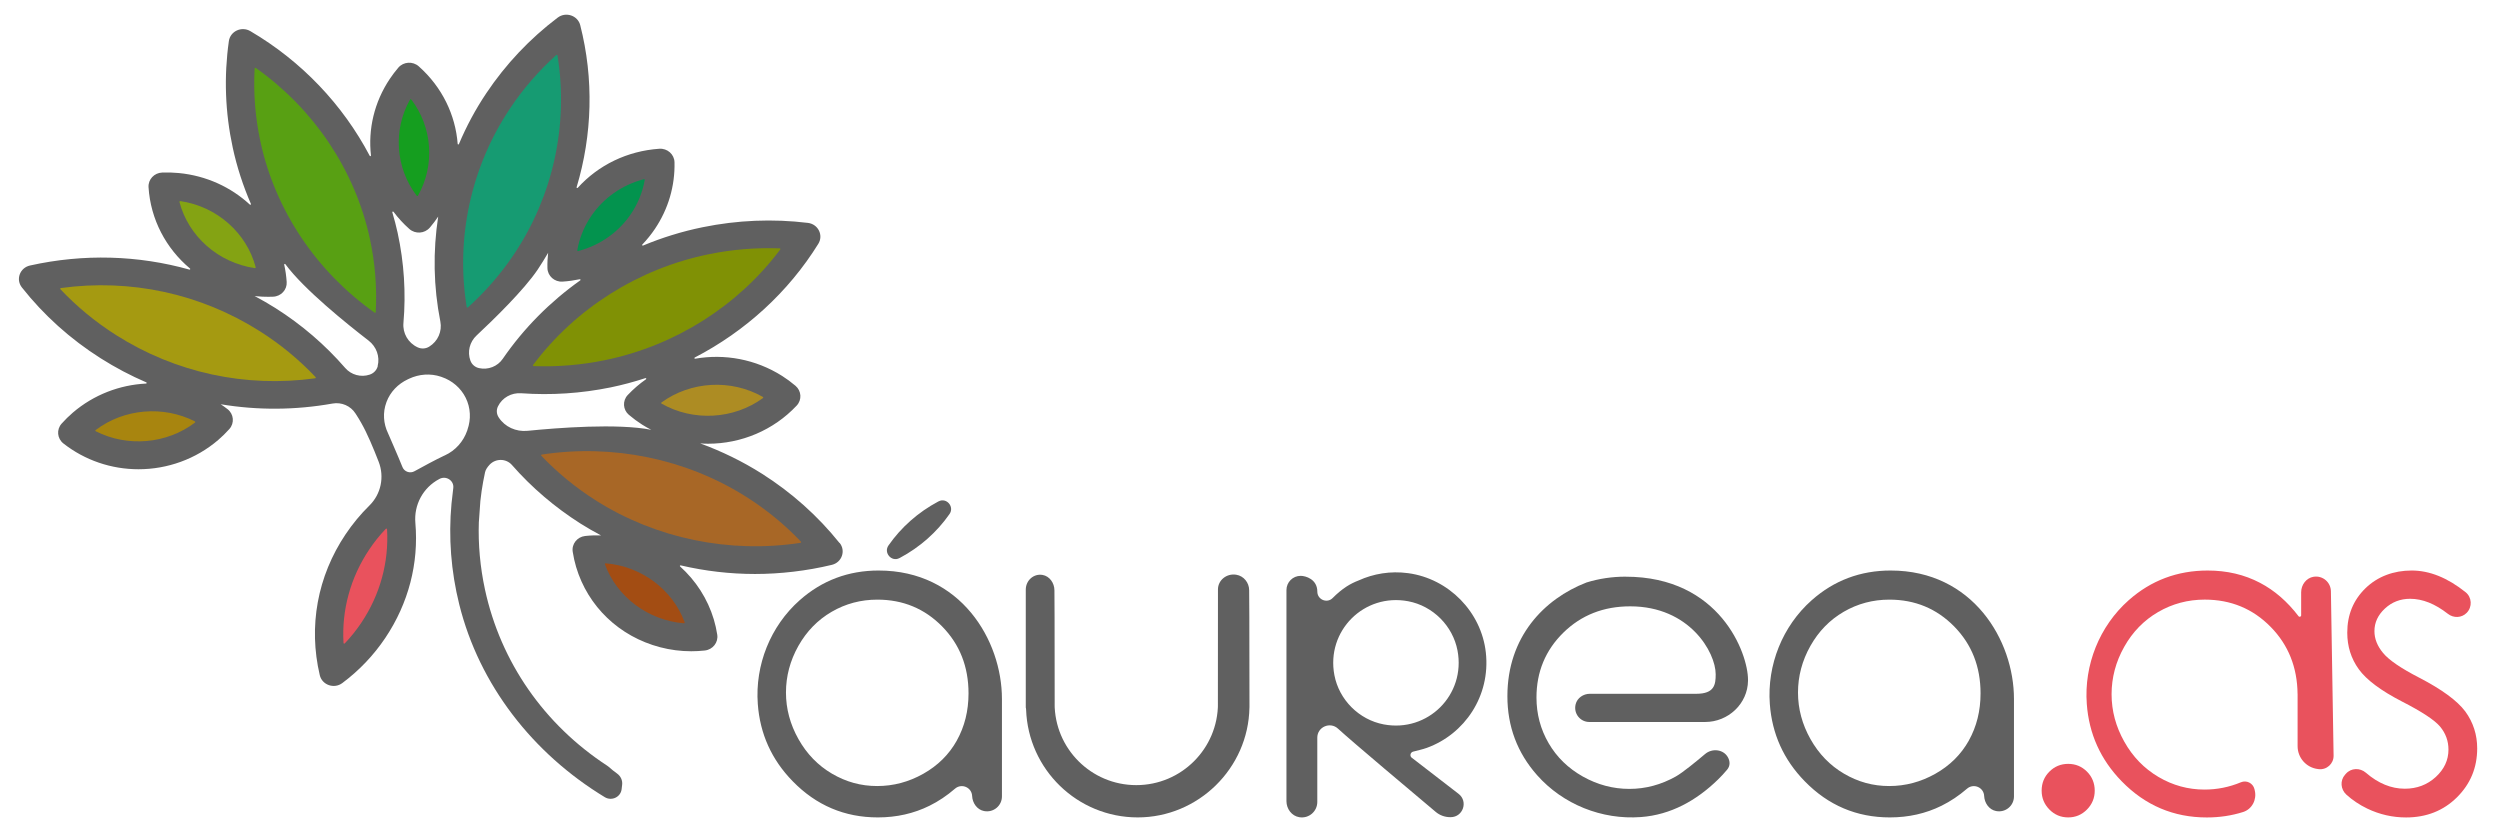<?xml version="1.0" encoding="UTF-8"?>
<svg id="Camada_2" data-name="Camada 2" xmlns="http://www.w3.org/2000/svg" viewBox="0 0 709.22 236.63">
  <defs>
    <style>
      .cls-1 {
        fill: #a86726;
      }

      .cls-2 {
        fill: #159e1f;
      }

      .cls-3 {
        fill: #03934e;
      }

      .cls-4 {
        fill: #169b72;
      }

      .cls-5 {
        fill: #a59a11;
      }

      .cls-6 {
        fill: #a8850f;
      }

      .cls-7 {
        fill: #a34d13;
      }

      .cls-8 {
        fill: #58a013;
      }

      .cls-9 {
        fill: #84a313;
      }

      .cls-10 {
        fill: #ad8c23;
      }

      .cls-11 {
        fill: #606060;
      }

      .cls-12 {
        fill: #e9525d;
      }

      .cls-13 {
        fill: #809105;
      }
    </style>
  </defs>
  <path class="cls-11" d="M238.16,154.04h0s0,0,0,0c-6.16-7.69-13.56-14.3-22.01-19.66-5.53-3.5-11.41-6.36-17.51-8.59,.74,.05,1.48,.09,2.22,.09,9.39,0,18.56-3.8,25.15-10.82h0c1.53-1.63,1.37-4.16-.33-5.61h0c-1.21-1.03-2.49-1.97-3.78-2.79-7.56-4.79-16.38-6.35-24.68-4.9-.22,.04-.32-.24-.12-.34,14.33-7.43,26.55-18.54,35.05-32.26,1.51-2.43-.05-5.58-2.96-5.93h0c-9.94-1.21-19.99-.79-29.86,1.23-5.83,1.19-11.49,2.94-16.9,5.2-.19,.08-.35-.14-.21-.29,1.31-1.37,2.52-2.86,3.6-4.47,3.78-5.64,5.69-12.16,5.53-18.88h0c-.06-2.24-2.02-3.98-4.32-3.82h0c-9.06,.63-17.26,4.6-23.13,11.08-.14,.15-.38,.03-.32-.17,4.46-14.84,4.92-30.73,1.03-45.96h0c-.7-2.76-4.1-3.9-6.4-2.15h0c-7.91,5.98-14.71,13.18-20.22,21.4-3.09,4.6-5.68,9.45-7.8,14.47-.08,.18-.34,.14-.35-.06-.63-8.17-4.38-16.08-11.04-21.99h0c-1.7-1.51-4.34-1.33-5.81,.38h0c-.9,1.07-1.68,2.09-2.38,3.14-4.48,6.68-6.2,14.36-5.37,21.76,.02,.21-.25,.29-.35,.1-7.63-14.49-19.32-26.84-33.87-35.37h0c-2.48-1.46-5.69,.03-6.09,2.82h0c-1.43,10.06-1.06,20.24,1.1,30.24,1.19,5.5,2.93,10.83,5.15,15.95,.08,.19-.15,.34-.3,.2-5.32-4.92-12.3-8.19-20.13-8.95-1.54-.15-3.13-.2-4.74-.14h0c-2.26,.08-4.01,1.96-3.87,4.16h0c.58,9.12,4.94,17.35,11.76,23.06,.16,.13,.03,.37-.17,.31-14.54-4.08-29.99-4.55-45.22-1.16h0c-2.87,.64-4.09,3.95-2.3,6.22h0c6.22,7.88,13.75,14.65,22.37,20.11,4.13,2.62,8.46,4.9,12.92,6.82,.19,.08,.14,.33-.07,.34-7.46,.38-14.8,3.14-20.77,8.25h0c-1.09,.94-2.16,1.98-3.17,3.11h0c-1.51,1.68-1.28,4.24,.51,5.64h0c3.03,2.37,6.4,4.2,10.03,5.44,3.67,1.26,7.48,1.87,11.27,1.87,8.18,0,16.26-2.87,22.6-8.3,1.08-.93,2.15-1.97,3.17-3.11h0c1.5-1.68,1.27-4.24-.51-5.64h-.01c-.63-.5-1.28-.95-1.94-1.39,10.43,1.74,21.15,1.69,31.72-.2,2.56-.46,5.15,.66,6.52,2.82l.03,.04,.94,1.49h0s.67,1.16,.67,1.16c1.63,2.81,3.47,7.21,4.95,11.04,1.65,4.28,.66,9.13-2.64,12.38-2.52,2.48-4.78,5.21-6.76,8.16-7.99,11.91-10.59,26.1-7.32,39.97h0c.66,2.79,4.07,3.98,6.4,2.23,4.79-3.57,8.9-7.89,12.21-12.83,6.57-9.8,9.5-21.15,8.51-32.59-.44-5.11,2.15-10.01,6.78-12.46l.06-.03c1.92-1.02,4.21,.52,3.91,2.63-.07,.47-.44,3.69-.5,4.38-.88,9.55-.14,19.19,2.2,28.59,5.67,22.79,20.82,42.27,41.28,54.68h0c1.96,1.19,4.51-.01,4.78-2.24l.15-1.27c.15-1.24-.4-2.45-1.44-3.19-.84-.6-1.63-1.23-2.32-1.86l-.46-.35c-17.92-11.69-30.24-29.44-34.69-49.98-1.37-6.35-1.96-12.8-1.74-19.22h.01s.42-5.91,.42-5.91c.02-.22,.05-.45,.1-.79l.26-2.07c.26-1.74,.58-3.51,.97-5.29,.16-.71,.64-1.44,1.26-2.11,1.71-1.86,4.7-1.85,6.37,.05,5.62,6.41,12.16,11.99,19.48,16.64,1.88,1.19,3.81,2.28,5.78,3.33-1.48-.03-2.97,0-4.48,.17h-.01c-2.27,.25-3.88,2.29-3.53,4.49h0c.23,1.49,.56,2.93,.96,4.29,3.35,11.23,12.26,19.74,23.83,22.78,2.9,.76,5.86,1.14,8.85,1.14,1.27,0,2.55-.07,3.82-.21h0c2.28-.25,3.89-2.29,3.54-4.5-.23-1.49-.56-2.93-.96-4.28-1.78-5.96-5.17-11.09-9.57-15.06-.15-.13-.03-.36,.17-.31,6.94,1.62,14.01,2.44,21.09,2.44s14.61-.86,21.78-2.59h0c2.84-.68,4.01-3.98,2.22-6.22ZM107.17,103.83s0,.03-.01,.05h0c-.29,1.11-1.12,1.99-2.21,2.37l-.05,.02c-2.5,.85-5.26,.09-6.97-1.88-5.69-6.56-12.33-12.27-19.8-17-1.93-1.22-3.91-2.34-5.9-3.41,.17,.02,.33,.05,.5,.06,1.1,.11,2.23,.16,3.37,.16,.45,0,.91,0,1.36-.03h0c2.26-.08,4.01-1.96,3.87-4.16h0c-.11-1.68-.34-3.32-.7-4.92-.04-.2,.21-.31,.33-.14,5.23,7.11,17.5,16.97,23.6,21.67,2.23,1.72,3.26,4.53,2.58,7.22Zm4.48-43.73c1.3,1.73,2.78,3.36,4.47,4.85h0c1.7,1.51,4.34,1.34,5.81-.38h.01c.87-1.03,1.67-2.07,2.37-3.13-1.51,9.82-1.35,19.89,.61,29.76,.55,2.79-.69,5.63-3.16,7.14l-.05,.03c-.95,.58-2.15,.65-3.17,.19h-.02s-.05-.03-.05-.03c-2.7-1.25-4.27-4-4.02-6.89,.74-8.53,.19-17.11-1.64-25.57-.43-1.96-.94-3.9-1.51-5.82-.06-.2,.2-.33,.33-.16Zm20.97,61.84c-.03,.09-.06,.18-.1,.27-1.07,3.05-3.31,5.6-6.31,6.97-.11,.05-.21,.1-.31,.14-2.32,1.09-5.95,3.06-8.33,4.37-1.26,.7-2.86,.14-3.39-1.17-1.08-2.72-4.08-9.57-4.08-9.57-1.35-2.77-1.56-5.94-.48-8.83l.03-.09c1.06-2.84,3.25-5.11,6.04-6.42,.12-.06,.24-.11,.36-.17,2.83-1.33,6.07-1.57,9.04-.57l.22,.08c2.98,1.01,5.43,3.13,6.8,5.89,1.41,2.84,1.56,6.11,.49,9.1Zm3.28-17.52h-.05c-1.09-.25-1.98-1.02-2.37-2.04v-.02s-.02-.03-.03-.05c-.92-2.51-.22-5.31,1.76-7.15,4.72-4.41,13.43-12.87,17.34-18.7,1.04-1.55,2.01-3.14,2.95-4.75-.16,1.44-.24,2.89-.2,4.35h0c.06,2.25,2.02,3.99,4.32,3.83h0c1.65-.11,3.26-.34,4.84-.67,.2-.04,.32,.2,.15,.32-8.56,6.07-16.03,13.59-21.99,22.26-1.47,2.15-4.14,3.21-6.73,2.63Zm13.72,17.8c-3.24,.32-6.41-1.12-8.14-3.8l-.03-.05c-.6-.93-.67-2.08-.19-3.07l.02-.04c1.19-2.44,3.8-3.9,6.58-3.7,8.47,.61,16.98,.05,25.37-1.66,3.35-.69,6.64-1.58,9.86-2.63,.21-.07,.35,.19,.17,.32-1.85,1.3-3.59,2.79-5.19,4.48h0c-1.52,1.63-1.37,4.16,.33,5.61h0c1.22,1.03,2.49,1.97,3.78,2.79,.83,.53,1.69,1.01,2.57,1.46-9.56-1.89-26.63-.56-35.13,.29Z"/>
  <path class="cls-12" d="M102.5,176.67c-1.4,2.09-2.97,4.05-4.7,5.86-.12,.12-.34,.05-.35-.12-.55-9.33,1.97-18.58,7.3-26.53,1.4-2.09,2.97-4.05,4.7-5.86,.12-.12,.34-.04,.35,.12,.55,9.33-1.97,18.58-7.3,26.53Z"/>
  <path class="cls-10" d="M216.43,112.94c-8.27,6.01-19.7,6.72-28.75,1.57-.13-.07-.14-.26-.02-.34,8.27-6.01,19.7-6.72,28.75-1.57,.13,.07,.14,.26,.02,.34Z"/>
  <path class="cls-13" d="M200.99,72.14c6.68-1.37,13.45-1.93,20.2-1.68,.16,0,.25,.19,.16,.31-11.96,15.99-29.84,27.33-49.77,31.41-6.68,1.37-13.45,1.93-20.2,1.68-.16,0-.25-.19-.16-.31,11.96-15.99,29.84-27.33,49.77-31.41Z"/>
  <path class="cls-3" d="M167.61,61.45c3.53-5.27,8.89-9.01,15.03-10.61,.14-.04,.28,.09,.26,.23-.6,3.38-1.9,6.63-3.85,9.54-3.53,5.27-8.89,9.01-15.03,10.61-.14,.04-.28-.09-.26-.23,.6-3.38,1.9-6.63,3.85-9.54Z"/>
  <path class="cls-4" d="M144.74,30.68c3.73-5.56,8.11-10.61,13.07-15.07,.12-.11,.31-.04,.34,.11,3.18,19.52-1.22,39.84-12.34,56.42-3.73,5.56-8.11,10.61-13.07,15.07-.12,.11-.31,.04-.34-.11-3.18-19.52,1.22-39.84,12.35-56.42Z"/>
  <path class="cls-2" d="M116.68,28.23c5.99,7.86,6.79,18.61,1.89,27.28-.07,.13-.27,.14-.36,.02-5.99-7.86-6.79-18.61-1.89-27.28,.07-.13,.27-.14,.36-.02Z"/>
  <path class="cls-8" d="M72.23,19.41c0-.15,.19-.24,.32-.15,16.48,11.62,28.17,29.03,32.37,48.42,1.49,6.9,2.05,13.89,1.67,20.86,0,.15-.19,.24-.32,.15-16.48-11.62-28.17-29.02-32.37-48.42-1.49-6.9-2.05-13.89-1.66-20.86Z"/>
  <path class="cls-9" d="M51.15,57.05c10.37,1.51,18.82,9.02,21.38,18.75,.04,.14-.09,.28-.24,.26-10.37-1.51-18.82-9.02-21.38-18.75-.04-.14,.09-.28,.24-.26Z"/>
  <path class="cls-6" d="M27.14,122c8.06-6.11,19.2-7.01,28.14-2.46,.13,.07,.15,.26,.03,.34-8.06,6.11-19.2,7.01-28.14,2.46-.13-.07-.15-.26-.03-.34Z"/>
  <path class="cls-5" d="M32.95,95.07c-5.84-3.7-11.14-8.07-15.81-13.02-.11-.12-.04-.31,.12-.33,19.74-2.72,39.6,1.56,56.46,12.25,5.84,3.7,11.14,8.07,15.81,13.02,.11,.12,.04,.31-.12,.33-19.73,2.72-39.6-1.56-56.46-12.25Z"/>
  <path class="cls-7" d="M194.01,176.82c-10.06-.82-18.97-7.38-22.4-16.74-.05-.14,.07-.29,.22-.27,10.06,.82,18.97,7.38,22.4,16.74,.05,.14-.07,.29-.22,.27Z"/>
  <path class="cls-1" d="M169.07,141.99c-5.72-3.62-10.92-7.88-15.51-12.7-.11-.11-.04-.31,.12-.33,20.09-3.09,40.98,1.18,58.04,12,5.72,3.62,10.92,7.88,15.5,12.7,.11,.11,.04,.3-.12,.33-20.08,3.09-40.98-1.19-58.04-12Z"/>
  <path class="cls-12" d="M586.72,216.7c-2.08,0-3.86,.73-5.33,2.2-1.47,1.47-2.2,3.27-2.2,5.39s.74,3.87,2.2,5.36,3.24,2.24,5.33,2.24,3.86-.75,5.33-2.24,2.2-3.28,2.2-5.36-.73-3.92-2.2-5.39c-1.47-1.47-3.25-2.2-5.33-2.2Z"/>
  <path class="cls-12" d="M699.37,201.83c-2.29-3.06-6.63-6.24-13.01-9.55-5.23-2.69-8.67-5.04-10.31-7.04-1.63-1.96-2.45-4.02-2.45-6.18,0-2.45,.99-4.59,2.98-6.43,1.98-1.84,4.37-2.76,7.15-2.76,3.5,0,7.07,1.42,10.71,4.27,1.62,1.27,3.92,1.18,5.35-.3,1.61-1.66,1.48-4.39-.33-5.84-5.13-4.1-10.23-6.15-15.3-6.15s-9.64,1.67-13.09,5.02c-3.45,3.35-5.18,7.55-5.18,12.61,0,3.88,1.08,7.33,3.25,10.35,2.17,3.02,6.26,6.08,12.27,9.18,5.6,2.86,9.2,5.22,10.8,7.1,1.6,1.92,2.39,4.1,2.39,6.55,0,2.98-1.21,5.57-3.62,7.78-2.41,2.2-5.34,3.31-8.77,3.31-3.85,0-7.53-1.51-11.04-4.54-1.69-1.45-4.19-1.38-5.66,.29l-.26,.29c-1.46,1.65-1.25,4.14,.38,5.63,1.74,1.58,3.72,2.9,5.94,3.97,3.49,1.67,7.16,2.51,11.01,2.51,5.76,0,10.57-1.9,14.41-5.69,3.84-3.8,5.76-8.43,5.76-13.9,0-3.88-1.12-7.37-3.37-10.47Z"/>
  <path class="cls-11" d="M400.88,213.23c1.32-.36,2.66-.62,3.92-1.08,10.69-3.89,18.06-14.68,16.72-26.99-1.25-11.55-10.53-21.01-22.05-22.56-5.05-.68-9.83,.16-14.03,2.06-1.17,.45-2.33,1.01-3.47,1.75-1.34,.88-2.64,1.96-3.92,3.25-1.59,1.61-4.34,.44-4.34-1.82,0-3.53-3.31-4.48-4.73-4.48-2.22,0-4.03,1.8-4.03,4.03v59.89c0,2.18,1.49,4.2,3.64,4.55,2.74,.45,5.11-1.66,5.11-4.32v-18.24c0-3.06,3.65-4.63,5.89-2.55,3.68,3.41,21.88,18.71,27.7,23.6,1.16,.98,2.62,1.5,4.14,1.5h.1c3.52,0,5.04-4.47,2.25-6.62l-13.4-10.34c-.49-.53-.24-1.42,.48-1.62Zm-8.35-7.73c-7.01-1.33-12.65-6.98-13.98-13.98-2.38-12.54,8.41-23.33,20.95-20.95,7.01,1.33,12.65,6.98,13.98,13.98,2.38,12.54-8.41,23.33-20.95,20.95Z"/>
  <path class="cls-12" d="M656.33,163.62c-2.08,.34-3.52,2.29-3.52,4.39v6.55c0,.4-.5,.56-.75,.24-3.17-4.15-6.81-7.31-10.92-9.46-4.43-2.33-9.38-3.49-14.85-3.49-8.59,0-16.06,2.81-22.4,8.42-8.3,7.35-12.71,18.38-11.89,29.44,.62,8.49,3.92,15.8,9.9,21.93,6.67,6.84,14.72,10.26,24.15,10.26,3.63,0,7.07-.52,10.31-1.55,2.53-.81,3.92-3.53,3.29-6.11l-.09-.39c-.42-1.69-2.24-2.6-3.84-1.93-3.3,1.38-6.74,2.07-10.33,2.07-4.65,0-9-1.19-13.06-3.58-4.05-2.39-7.29-5.72-9.69-10-2.41-4.28-3.61-8.76-3.61-13.46s1.19-9.21,3.58-13.45c2.38-4.24,5.59-7.53,9.63-9.88,4.03-2.34,8.44-3.52,13.21-3.52,7.42,0,13.67,2.59,18.74,7.77,5,5.1,7.52,11.44,7.6,18.99h.01v14.81c0,3.3,2.46,6.09,5.74,6.49l.21,.03c2.29,.28,4.3-1.53,4.26-3.83l-.76-46.57c0-2.57-2.29-4.6-4.93-4.17Z"/>
  <path class="cls-11" d="M536.37,161.85c-8.59,0-16.06,2.81-22.4,8.42-8.3,7.35-12.71,18.38-11.89,29.44,.62,8.49,3.92,15.8,9.9,21.92,6.67,6.84,14.72,10.26,24.15,10.26,5.31,0,10.19-1.1,14.66-3.31,2.55-1.26,4.95-2.87,7.22-4.83,1.88-1.63,4.76-.39,4.87,2.05,.09,2,1.39,3.89,3.36,4.28,2.71,.54,5.1-1.52,5.1-4.14v-27.66c0-16.67-11.72-36.43-34.96-36.43Zm22.17,48.24c-2.22,3.96-5.39,7.1-9.51,9.42-4.12,2.32-8.48,3.48-13.09,3.48s-8.83-1.17-12.82-3.51c-3.98-2.34-7.15-5.61-9.51-9.81-2.36-4.2-3.54-8.6-3.54-13.21s1.17-9.04,3.51-13.2c2.34-4.16,5.49-7.39,9.45-9.7,3.96-2.3,8.28-3.45,12.96-3.45,7.28,0,13.41,2.54,18.4,7.62,4.98,5.08,7.47,11.41,7.47,18.97,0,4.96-1.11,9.42-3.33,13.39Z"/>
  <path class="cls-11" d="M461.2,163.59c-3.88,0-7.58,.56-11.12,1.65-12.06,4.67-22.45,15.43-22.45,32.26,0,8.59,2.81,16.06,8.42,22.4,7.35,8.3,18.38,12.71,29.43,11.89,8.49-.62,15.79-4.69,21.91-10.66,.93-.91,1.79-1.84,2.59-2.8,.89-1.07,.83-2.35,.22-3.47-1.26-2.31-4.47-2.66-6.48-.96-2.41,2.04-6.37,5.29-8.28,6.36-4.2,2.36-8.6,3.54-13.21,3.54s-9.04-1.17-13.2-3.51c-4.16-2.34-7.39-5.49-9.7-9.45-2.3-3.96-3.45-8.28-3.45-12.96,0-7.28,2.54-13.41,7.62-18.4,5.08-4.98,11.41-7.47,18.97-7.47,16.84,0,24.25,13.04,24.25,19.29,0,2.89-.33,5.52-5.51,5.52h-30.19c-1.85,0-3.59,1.18-4.03,2.97-.66,2.65,1.33,5.03,3.87,5.03h32.86c6.55,0,12.09-5.17,12.17-11.71,0-.09,0-.18,0-.27,0-7.47-7.96-29.24-34.71-29.24Z"/>
  <path class="cls-11" d="M249.27,161.85c-8.59,0-16.06,2.81-22.4,8.42-8.3,7.35-12.71,18.38-11.89,29.44,.62,8.49,3.92,15.8,9.9,21.92,6.67,6.84,14.72,10.26,24.15,10.26,5.31,0,10.19-1.1,14.66-3.31,2.55-1.26,4.95-2.87,7.22-4.83,1.88-1.63,4.76-.39,4.87,2.05,.09,2,1.39,3.89,3.36,4.28,2.71,.54,5.1-1.52,5.1-4.14v-27.66c0-16.67-11.72-36.43-34.96-36.43Zm22.17,48.24c-2.22,3.96-5.39,7.1-9.51,9.42-4.12,2.32-8.48,3.48-13.09,3.48s-8.83-1.17-12.82-3.51c-3.98-2.34-7.15-5.61-9.51-9.81-2.36-4.2-3.54-8.6-3.54-13.21s1.17-9.04,3.51-13.2c2.34-4.16,5.49-7.39,9.45-9.7,3.96-2.3,8.28-3.45,12.96-3.45,7.28,0,13.41,2.54,18.4,7.62,4.98,5.08,7.47,11.41,7.47,18.97,0,4.96-1.11,9.42-3.33,13.39Z"/>
  <path class="cls-11" d="M354.46,200.19s0,0,0,0c0-10.99-.02-22.53-.04-25.13l-.05-7.63c0-2.1-1.51-4.05-3.68-4.39-2.77-.43-5.17,1.6-5.17,4.16,0,0-.01,33.66-.02,33.72,0,.24,.02-1.6,.02-1.36,0,12.8-10.37,23.17-23.17,23.17s-23.17-10.37-23.17-23.17c0-.41,.02,.83,.02,.83,0-10.54-.02-22.94-.03-25.27l-.04-7.63c0-2.1-1.38-4.05-3.38-4.39-2.55-.43-4.75,1.6-4.75,4.16v33.54l.04,.02c0,.16,.04,.32,.05,.48,.59,16.99,14.54,30.59,31.67,30.59s31.39-13.9,31.69-31.15h.01v-.41h0s0-.09,0-.14c0,0,0,0,0,0Z"/>
  <path class="cls-11" d="M255.24,158.28s-.04,.02-.07,.04c-2.25,1.19-4.57-1.5-3.12-3.58,3.59-5.15,8.4-9.42,14.13-12.47,.02-.01,.04-.02,.07-.03,2.25-1.19,4.57,1.5,3.12,3.58-3.59,5.15-8.4,9.42-14.13,12.47Z"/>
</svg>